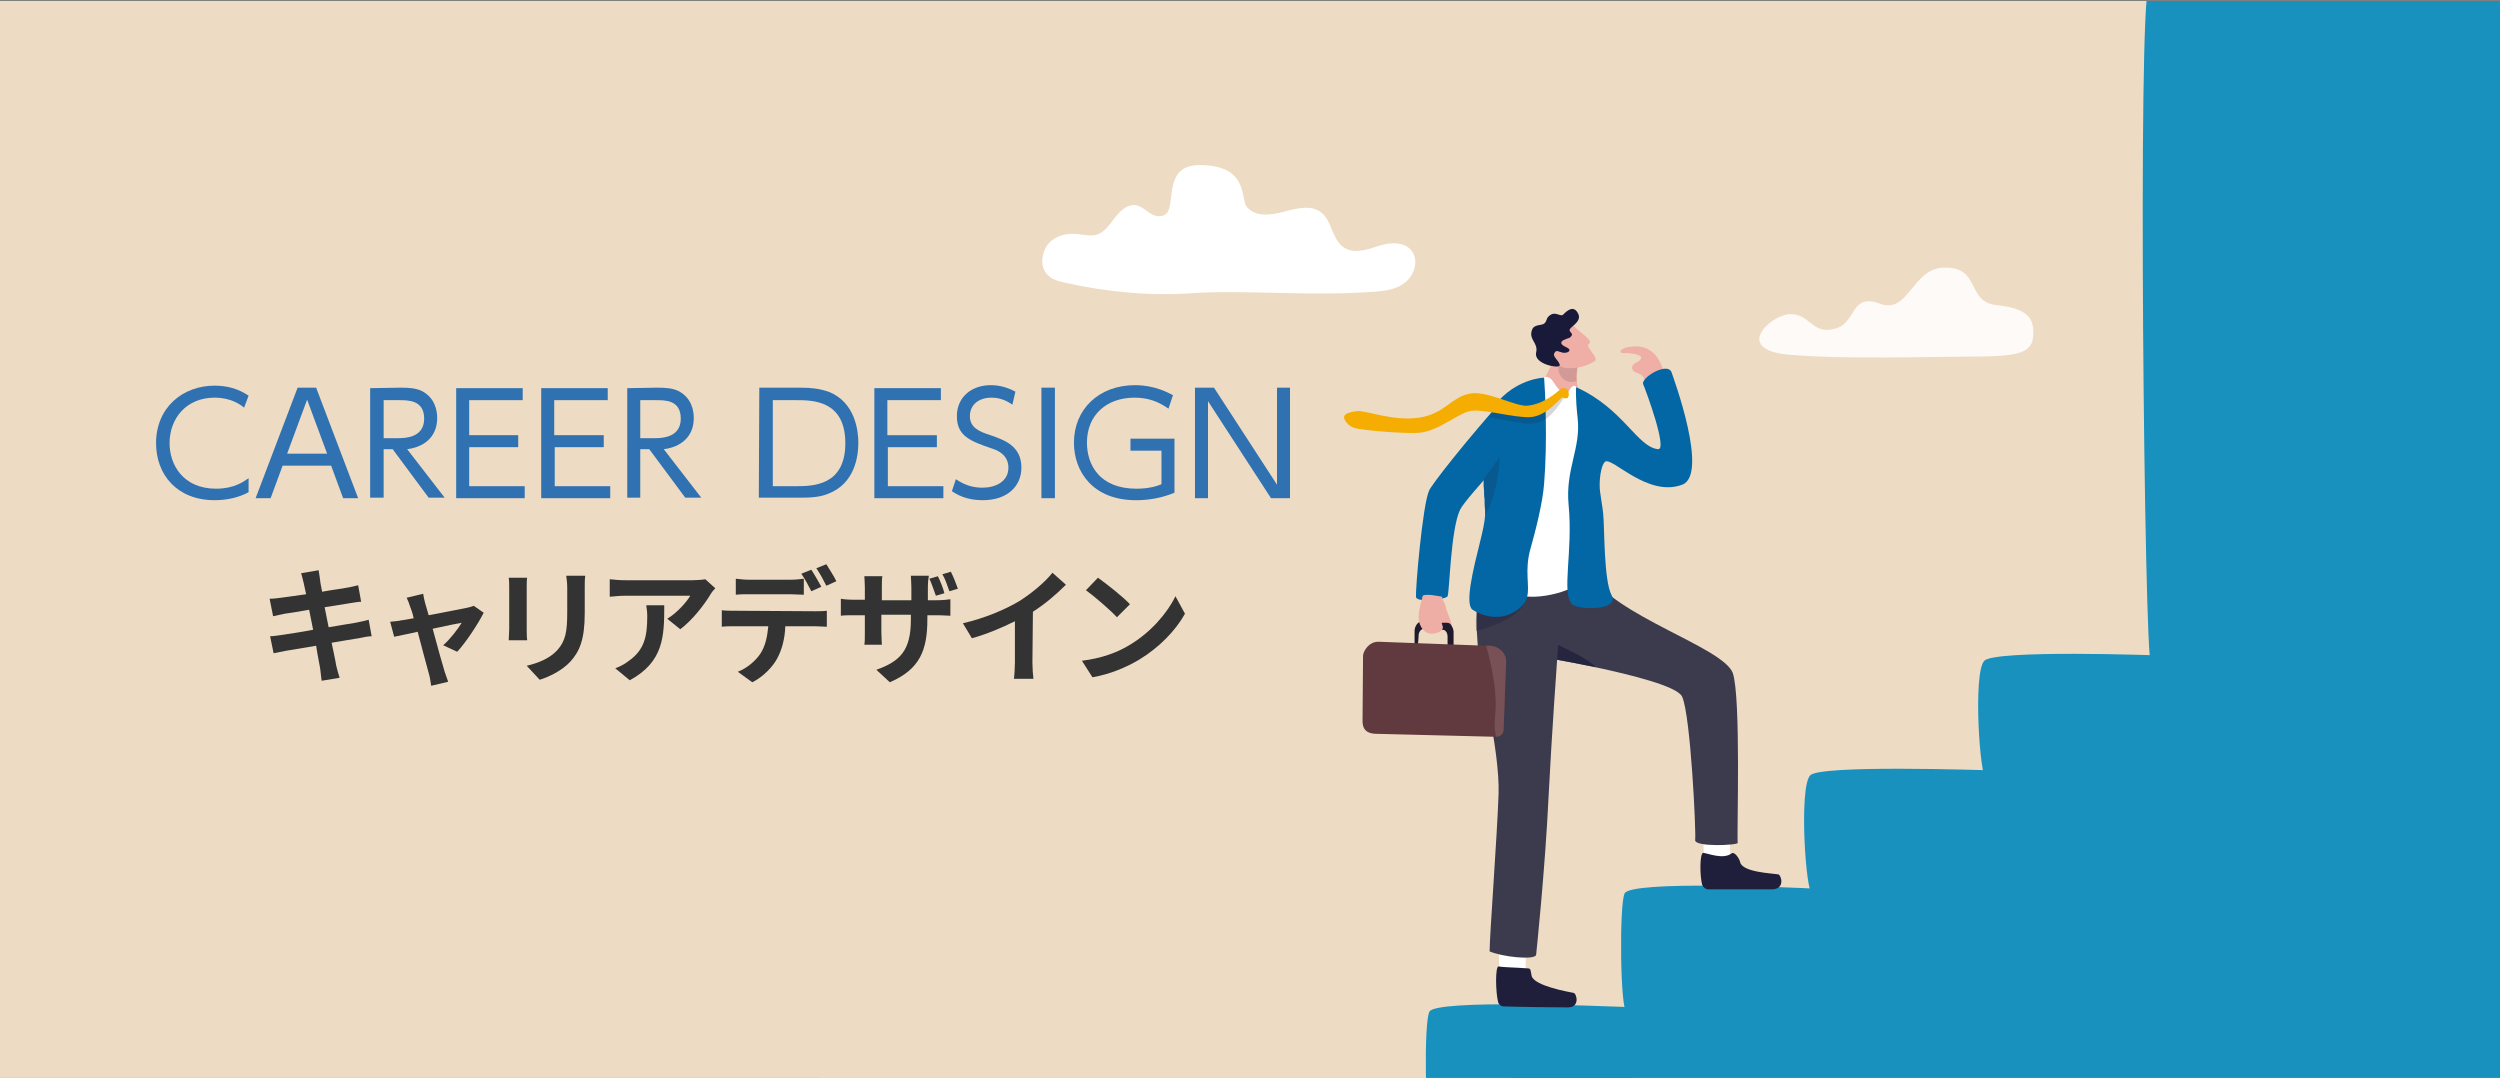 <?xml version="1.0" encoding="utf-8"?>
<!-- Generator: Adobe Illustrator 26.5.3, SVG Export Plug-In . SVG Version: 6.00 Build 0)  -->
<svg version="1.1" id="_レイヤー_2" xmlns="http://www.w3.org/2000/svg" xmlns:xlink="http://www.w3.org/1999/xlink" x="0px"
	 y="0px" viewBox="0 0 499.8 215.5" style="enable-background:new 0 0 499.8 215.5;" xml:space="preserve">
<rect x="0" y="0" width="499.8" height="215.5" fill="#808080" stroke="none"/>
<style type="text/css">
	.st0{fill:#EDDCC3;}
	.st1{clip-path:url(#SVGID_00000161633404856977982290000010137847473703742867_);}
	.st2{fill:#1991BF;}
	.st3{opacity:0.87;fill:#FFFFFF;enable-background:new    ;}
	.st4{fill:#FFFFFF;}
	.st5{fill:none;}
	.st6{fill:#EFAEA6;}
	.st7{opacity:0.14;fill:#1F1F3B;enable-background:new    ;}
	.st8{fill:#1F1F3B;}
	.st9{fill:#3B3B4D;}
	.st10{opacity:0.46;fill:#1F1F3B;enable-background:new    ;}
	.st11{opacity:0.35;fill:#1F1F3B;enable-background:new    ;}
	.st12{fill:#0267A4;}
	.st13{opacity:0.18;fill:#1F1F3B;enable-background:new    ;}
	.st14{fill:#F4AD00;}
	.st15{fill:#191939;}
	.st16{fill:#201B2C;}
	.st17{fill:#EEADA5;}
	.st18{fill:#603A3E;}
	.st19{fill:#775155;}
	.st20{opacity:0.78;fill:#1F1F3B;enable-background:new    ;}
	.st21{fill:#333333;}
	.st22{fill:#3071B1;}
</style>
<g id="_レイヤー_1-2">
	<path class="st0" d="M0,0.2h479.8c11.5,0,21,9.4,21,21v174.2c0,11.5-9.5,21-21,21H0"/>
	<g>
		<defs>
			<rect id="SVGID_1_" x="163.8" y="0.2" width="337" height="216.2"/>
		</defs>
		<clipPath id="SVGID_00000059299294784727774930000003502261905821991835_">
			<use xlink:href="#SVGID_1_"  style="overflow:visible;"/>
		</clipPath>
		<g style="clip-path:url(#SVGID_00000059299294784727774930000003502261905821991835_);">
			<rect x="86.4" y="-138.5" class="st0" width="606.2" height="404.2"/>
			<g>
				<g>
					<path class="st2" d="M361.9,155c-2.3,2.4-0.9,23.6,0.4,23.7c4.9,0.2,39.7,1.1,39.9-0.8c0.8-6.8,0.7-23.8-1.4-23.8
						C395.1,153.9,363.9,152.9,361.9,155z"/>
					<path class="st2" d="M396.7,132.1c-2.3,2.4-0.9,23.6,0.4,23.7c4.9,0.2,39.7,1.1,39.9-0.8c0.8-6.8,0.7-23.8-1.4-23.8
						C429.9,130.9,398.8,129.9,396.7,132.1z"/>
					<path class="st2" d="M429.6-2.6c-2.3,2.4-0.9,134.9,0.4,135c4.9,0.2,39.7,1.1,39.9-0.8c0.8-6.8,0.7-135.1-1.4-135.1
						C462.8-3.8,431.7-4.8,429.6-2.6z"/>
					<path class="st2" d="M461.6-27.2c-2.3,2.4-0.9,23.6,0.4,23.7c4.9,0.2,39.7,1.1,39.9-0.8c0.8-6.8,0.7-23.8-1.4-23.8
						C494.8-28.4,463.7-29.4,461.6-27.2z"/>
					<path class="st2" d="M494.5-50.1c-2.3,2.4-0.9,23.6,0.4,23.7c4.9,0.2,39.7,1.1,39.9-0.8c0.8-6.8,0.7-23.8-1.4-23.8
						C527.7-51.3,496.6-52.2,494.5-50.1z"/>
					<path class="st2" d="M285.8,202.2c-1.2,1.8-0.9,23.6,0.4,23.7c4.9,0.2,39.7,1.1,39.9-0.8c0.8-6.8,0.7-23.8-1.4-23.8
						C319,201.1,287.4,199.8,285.8,202.2z"/>
					<path class="st2" d="M247.1,223.3c-2.3,2.4-0.9,23.6,0.4,23.7c4.9,0.2,39.7,1.1,39.9-0.8c0.8-6.8,0.7-23.8-1.4-23.8
						C280.3,222.1,249.1,221.2,247.1,223.3L247.1,223.3z"/>
					<path class="st2" d="M210.2,245.1c-2.3,2.4-0.9,23.6,0.4,23.7c4.9,0.2,39.7,1.1,39.9-0.8c0.8-6.8,0.7-23.8-1.4-23.8
						C243.4,244,212.3,243,210.2,245.1L210.2,245.1z"/>
					<path class="st2" d="M324.8,178.6c-1.1,2.1-0.9,23.6,0.4,23.7c4.9,0.2,39.7,1.1,39.9-0.8c0.8-6.8,0.7-23.8-1.4-23.8
						C358,177.4,326.1,176,324.8,178.6z"/>
				</g>
				<g>
					<path class="st2" d="M604.5-121.8c-2.3,2.4-0.9,23.6,0.3,23.7c4.9,0.2,39.7,1.1,39.9-0.8c0.8-6.8,0.7-23.8-1.4-23.8
						C637.7-123,606.6-124,604.5-121.8z"/>
					<path class="st2" d="M639.3-144.8c-2.3,2.4-0.9,23.6,0.3,23.7c4.9,0.2,39.7,1.1,39.9-0.8c0.8-6.8,0.7-23.8-1.4-23.8
						C672.5-145.9,641.4-146.9,639.3-144.8z"/>
					<path class="st2" d="M672.2-168.1c-2.3,2.4-0.9,23.6,0.3,23.7c4.9,0.2,39.7,1.1,39.9-0.8c0.8-6.8,0.7-23.8-1.4-23.8
						C705.4-169.3,674.3-170.3,672.2-168.1z"/>
					<path class="st2" d="M704.2-192.8c-2.3,2.4-0.9,23.6,0.3,23.7c4.9,0.2,39.7,1.1,39.9-0.8c0.8-6.8,0.7-23.8-1.4-23.8
						C737.5-193.9,706.3-194.9,704.2-192.8z"/>
					<path class="st2" d="M737.1-215.6c-2.3,2.4-0.9,23.6,0.3,23.7c4.9,0.2,39.7,1.1,39.9-0.8c0.8-6.8,0.7-23.8-1.4-23.8
						C770.3-216.8,739.2-217.8,737.1-215.6z"/>
					<path class="st2" d="M528.4-74.6c-2.3,2.4-0.9,23.6,0.3,23.7c4.9,0.2,39.7,1.1,39.9-0.8c0.8-6.8,0.7-23.8-1.4-23.8
						C561.6-75.8,530.4-76.8,528.4-74.6z"/>
					<path class="st2" d="M562.5-98.2c-2.3,2.4-0.9,23.6,0.3,23.7c4.9,0.2,39.7,1.1,39.9-0.8c0.8-6.8,0.7-23.8-1.4-23.8
						C595.8-99.4,564.6-100.4,562.5-98.2z"/>
				</g>
				<polygon class="st2" points="688.1,-155.8 584.5,-86.9 444.4,11.5 438.7,123 429,138.1 325.9,202.1 202.4,271 734.2,272.5 
					734.2,-159.2 				"/>
			</g>
			<path class="st3" d="M358,62.8c-3.9,0-11.7,7.1-0.4,8.1c11.3,1,28.2,0.4,35.1,0.4c11.2,0,14-0.5,13.8-5.2
				c-0.1-2.7-1.5-4.5-7.4-5.1c-6.1-0.7-3-7.7-10.5-7.5c-6.4,0.2-7,9.4-12.8,7.2c-5.9-2.2-4.6,3.9-8.9,5
				C362.3,67,361.9,62.8,358,62.8L358,62.8z"/>
			<path class="st4" d="M238.5,58.6c-8.8,0.6-17.1-0.2-25.7-2.1c-1.3-0.3-2.7-0.7-3.6-1.8c-1.4-1.7-0.9-4.5,0.5-6.1
				c1.5-1.6,3.7-2,5.7-1.8c1.3,0.1,2.6,0.5,3.9,0.1c1.6-0.5,2.6-2.1,3.6-3.4c1.1-1.4,2.5-2.7,4.1-2.5c1.2,0.2,2.2,1.2,3.2,1.8
				s2.6,0.7,3.3-0.5c1.3-2.5-0.5-9.3,6.3-9.3c9.9,0,8.2,6.8,9.4,8.3c1.8,2.2,5,1.7,7.6,1s5.7-1.5,7.7,0.5c1.7,1.7,1.9,4.8,3.8,6.4
				c2,1.7,4.8,0.8,7.2,0c2.4-0.8,5.5-1,6.9,1.2c1.2,1.9,0.3,4.6-1.4,6c-1.6,1.4-3.8,1.7-5.9,1.9C261.6,59.3,249.3,57.9,238.5,58.6
				L238.5,58.6z"/>
			<rect x="86.4" y="-138.5" class="st5" width="606.2" height="404.2"/>
			<g>
				<g>
					<g>
						<path class="st6" d="M312.3,80.4l-4.5-1.8c0.2-2.1,3-6.4,3.5-8.2c0.6-2,3.4-3.7,3.4-3.7l1.1,4.6l-0.1,0.4c0,0-0.8,3.6-0.3,5.4
							c0.3,1-0.1,2.4,0.7,4C316.7,82.2,312.3,80.5,312.3,80.4L312.3,80.4z"/>
						<path class="st7" d="M315.5,72.4c0,0-0.5,2.3-0.3,3.8c-3,1-4.2-2.5-3.4-3.2c0.5-0.5,2.3-1.5,2.3-1.5L315.5,72.4L315.5,72.4z"
							/>
					</g>
					<path class="st4" d="M345.8,172.2c0.2-2,0-7.2,0-7.2l-5.4-0.2l0.3,7.7l3.6,2.5L345.8,172.2L345.8,172.2z"/>
					<path class="st8" d="M346.2,170.6c0.5-0.4,1.5,0.9,1.7,1.8c0.5,2,6.5,2.2,7.6,2.4c0.6,0.1,1.5,3-1.3,3c-2.4,0-10.1,0-12.7,0
						c-0.5,0-1-0.4-1.2-0.9c-0.5-1.9-0.5-6.3,0.2-6.4C341.5,170.6,344.5,171.9,346.2,170.6L346.2,170.6z"/>
					<path class="st4" d="M304.9,195.9c0.2-2,0.1-7.2,0.1-7.2l-5.4-0.2l0.2,7.7l3.6,2.5L304.9,195.9L304.9,195.9z"/>
					<path class="st8" d="M305.5,193.6c0.6,0,0.5,0.6,0.7,1.5c0.5,2,7.4,3.2,8.4,3.4c0.6,0.1,1.4,3-1.3,2.9
						c-2.4,0-10.1-0.1-12.7-0.2c-0.5,0-1-0.4-1.1-0.9c-0.5-1.9-0.6-7.1,0.1-7.1C300.5,193.4,302.9,193.4,305.5,193.6L305.5,193.6z"
						/>
					<path class="st9" d="M347.4,168.5c0.1,0.5-8.8,0.9-8.5-0.6c0.2-1.5-0.9-24.8-2.6-28.6c-0.9-2.1-10.3-4.4-17.3-5.9
						c-4.3-0.9-7.7-1.5-7.7-1.5s-1.1,15.2-1.7,27.2c-0.7,14.8-2.5,31.8-2.5,31.8c-0.3,1.1-6.8,0.4-9.3-0.7c0-3.1,1.5-22.9,1.8-31.6
						c0.2-8.8-3.5-22.9-3.9-27c-0.1-1.1-0.2-2.1-0.3-3c-0.3-3.5-0.2-5.9,0-7.9c0.1-1.3,0.1-2.4,0.1-3.6c0-0.9,0-1.9,0.1-3
						c0.7-8,22,0.4,22,0.4c5.2,8.7,26.7,14.8,28.8,20C348.1,139.3,347.2,166.8,347.4,168.5L347.4,168.5z"/>
					<path class="st6" d="M333,76c-1.1-6.2-4.3-7-6.9-6.7c-2.6,0.3-2.5,1.4-1.4,1.3c1.1-0.1,3.5,0.3,3.4,0.9
						c-0.2,1.1-1.9,0.9-1.8,2.1c0.1,1.2,2,0.7,2.5,2.3s1.2,1.5,1.2,1.5L333,76L333,76z"/>
					<path class="st10" d="M307.3,128.4C307.3,128.4,307.3,128.4,307.3,128.4C307.4,128.4,307.4,128.4,307.3,128.4
						C307.4,128.4,307.3,128.4,307.3,128.4L307.3,128.4z"/>
					<path class="st11" d="M295.1,126.1c0.2,0,8.9-2,10.1-6.5c0,0-7.6,0.7-10,0.9C295.1,122.6,295,124.9,295.1,126.1L295.1,126.1z"
						/>
					<path class="st4" d="M308.7,75.4c2-0.5,2.1,2.8,4.1,3c1,0.1,0.8-0.4,1.3-0.9c0.3-0.3,0.6-0.6,1.1-0.1
						c9.7,10.3-0.4,36.4,0.8,38.2c1,1.5-7.2,4.7-12.4,3.4c-7.1-1.8-6.7-9.8-6.5-11.3c0.2-1.5,4.8-27.4,4.8-27.4
						S305.5,78.4,308.7,75.4L308.7,75.4z"/>
					<path class="st12" d="M328.5,76.8c0.6,1.4,4.9,13.1,3,13c-4.2-0.4-6.9-8.1-16.4-12.4c0,0-0.2,1.7,0.3,6.2
						c0.7,6-2.5,10.2-1.8,17.4c0.9,9.3-1.5,17.7,0.7,19.8c1.3,1.2,9.6,1.3,7.9-1.8c-1.6-2.9-1.4-13.6-1.7-16.4
						c-0.1-1.1-0.4-2.6-0.6-4.2c-0.3-1.9,0.1-5.4,1-6.1c1.4-1,8.5,7.2,15.4,4.6c5.4-2-1.8-21.5-2.1-22.4
						C333.5,72.2,328,75.5,328.5,76.8L328.5,76.8z"/>
					<path class="st12" d="M294.4,121.9c3.1,2,7.2,2.1,10-0.9c0.5-0.5,0.8-1.1,0.9-1.7c0.6-2.2-0.6-5.2,0.7-9.7
						c0.9-3.2,2.4-8.9,2.7-12.9c0.7-8.5,0.2-18.8,0-21.2c0,0-4.9,0.1-9,4.5c-1.7,1.8-2.8,7.1-3,11c-0.1,1.3-0.1,2.3-0.1,3.2
						c0,0.6,0,1.2,0,1.7c0,0.9,0,1.6,0.1,2.4c0,0.5,0,1,0.1,1.5l0,0c0,0.6,0,1.4,0.1,2.2c0,0.3,0,0.7,0,1.1c-0.1,1.4-0.5,3.2-1,5.2
						l0,0C294.5,113.9,292.8,120.8,294.4,121.9z"/>
					<path class="st12" d="M301.2,79c-8.2,9.2-15.1,18-15.5,19.1c-1.3,2.8-2.8,20.2-2.6,21.3s5.9,0.5,6.3-0.2
						c0.4-0.9,0.6-13.3,2.5-17.3c1.2-2.5,14.5-16.5,15.9-18.2s1.1-7.6-1.8-7S301.2,79,301.2,79L301.2,79z"/>
					<path class="st13" d="M296.6,95.8c0,0.9,0,1.6,0.1,2.4c0,0.5,0,1,0.1,1.5l0,0c0,0.6,0,1.4,0.1,2.2c0,0.3,0,0.7,0,1.1
						c1-1.6,1.7-3.7,2.1-5.6c0.3-1.2,0.5-2.4,0.6-3.3l0,0c0.2-1.6,0.2-2.7,0.2-2.7L296.6,95.8L296.6,95.8z"/>
					<path class="st13" d="M312.7,79.6c-0.2-0.1-1.9,3.4-4.3,4.5c-0.7,0.3-1.4,0.5-2.1,0.6c-2.2,0.1-6-0.9-8.7-1.3
						c0.8-0.9,1.2-2.4,1.2-2.4s6.2,1.6,7.3,1.5c0.8-0.1,1.6-0.3,2.4-0.6c1.4-0.6,2.5-1.5,3.4-2.3c0.5-0.4,0.5-1,1.1-1
						C313.6,78.6,313,79.8,312.7,79.6L312.7,79.6z"/>
					<path class="st14" d="M313.6,78.5c0-0.4-0.2-0.9-1-0.9c-0.6,0-0.6,0.2-1.1,0.6c-1.4,1.2-3.5,2.6-6,2.9s-8.1-3.1-11.7-2.4
						c-3.7,0.7-4.9,4-10.1,4.8c-5.3,0.8-10.9-1.6-12.5-1.3c-1.6,0.2-2.5,0.6-2.5,1.2s0.8,1.7,1.9,2.1c1.1,0.5,10.7,1.3,13.3,1
						c4.2-0.5,7.8-4.2,10.5-4.4c2.7-0.2,8.3,1.4,11.4,1.3c3.5-0.1,6.4-4.2,6.6-4s0.4,0.3,0.9,0.2C313.6,79.5,313.7,78.9,313.6,78.5
						L313.6,78.5z"/>
					<g>
						<path class="st6" d="M314.5,65c1,1.3,4.2,3.1,3.2,3.7c-1,0.6,2.1,2.8,1.1,3.5c-2.4,1.6-6.2,1.8-7.3,0.8c-1.1-1-3-4.4-3-4.4
							L314.5,65L314.5,65z"/>
						<path class="st15" d="M312.8,67.9c0.8-0.4,1-0.2,1.4-0.8c0.4-0.6-1-0.8-0.1-1.6c0.9-0.8,2-1.6,1.4-2.8c-0.9-1.8-2.2-0.6-3,0.2
							c-0.5,0.5-1.5-0.7-2.6,0.1c-0.9,0.6-0.5,1.1-1.2,1.7c-0.5,0.4-2,0.1-2.4,1.2c-0.8,2,1.3,2.6,0.8,4.6c-0.5,2.3,4.5,3.2,4.7,2.6
							c0.2-0.7-1.4-1.7-1.1-2.4c0.4-0.9,0.8-0.4,1.7-0.2c1,0.2,2.1-0.5,0.7-1.1S312,68.2,312.8,67.9L312.8,67.9z"/>
					</g>
					<g>
						<path class="st16" d="M282.8,128.6l0-1.2l0-1.2c0-0.8,0.4-1.5,0.9-1.8l0,0c0.2-0.1,0.4-0.1,0.5-0.1l3.9,0.2h0h0.1l0,0h0l0.9,0
							c0.4,0,0.7,0.2,0.9,0.6c0.2,0.3,0.4,0.8,0.4,1.2c0,0.1,0,0.1,0,0.2l0,1.1l0,1.2l0,0.7l-1,0l0,0l0-0.7l0-1.2v-0.2l0,0
							c0,0,0-0.1,0-0.1c0-0.8-0.4-1.4-1-1.4h-0.3l-3.4-0.2c-0.1,0-0.3,0-0.4,0.1l0,0c-0.4,0.2-0.7,0.7-0.7,1.3v0.3l-0.1,1.2l0,0.6
							l-1,0L282.8,128.6L282.8,128.6z"/>
						<path class="st17" d="M288.3,119.3c0.1,1.1,0.5,0.8,0.8,2.3c0.4,1.5,1.6,3.5,0.9,3.7s-1.3-0.7-1.7-0.8c-0.4-0.2,0.5,0.7,0,1.4
							s-2.3,1.1-3.2,0.5c-0.9-0.6-1.5-1.7-1.5-3.1c0-1.5,0.7-3.4,0.8-4.1C284.6,118.5,288.3,119.3,288.3,119.3L288.3,119.3z"/>
						<path class="st16" d="M288.3,124.5L288.3,124.5L288.3,124.5l1,0c0.4,0,0.7,0.2,0.9,0.6l0,0c0.2,0.3,0.4,0.8,0.4,1.2
							c0,0.1,0,0.1,0,0.2l0,1.1l0,1.2l0,0.7l-1,0l0-0.7l0-1.2v-0.2l0,0c0,0,0-0.1,0-0.1c0-0.8-0.4-1.4-1-1.4l-0.1-0.6l0,0l-0.1-0.5
							l0,0l0,0l0,0L288.3,124.5L288.3,124.5L288.3,124.5z"/>
						<path class="st18" d="M301.1,132.4l-0.5,13.5c0,0.8-0.7,1.4-1.5,1.4h0l-24.1-0.6c-2.7-0.1-2.6-2-2.6-2.8l0.1-12.8
							c0-0.8,1.1-2.9,3.2-2.8l21.5,0.8l0.8,0C299.7,129.2,301.2,130.6,301.1,132.4L301.1,132.4z"/>
						<path class="st19" d="M301.1,132.4l-0.5,13.5c0,0.8-0.7,1.4-1.5,1.4h0c-0.2-0.8-0.4-2.1-0.2-4.1c0.5-4.8-0.7-10.3-1.8-14.1
							l0.8,0C299.7,129.2,301.2,130.6,301.1,132.4L301.1,132.4z"/>
					</g>
				</g>
				<path class="st20" d="M319,133.4c-4.3-0.9-7.7-1.5-7.7-1.5l0.2-3C311.4,129,317.5,131.5,319,133.4z"/>
			</g>
		</g>
	</g>
	<g>
		<path class="st21" d="M74.3,127.2c-0.7,0-1.7,0.2-2.6,0.4c-1.2,0.2-3.2,0.5-5.4,0.9c0.4,2,0.8,3.7,0.9,4.5
			c0.2,0.8,0.4,1.6,0.7,2.5l-3.6,0.6c-0.1-1-0.2-1.8-0.3-2.5c-0.1-0.7-0.5-2.5-0.8-4.5c-2.5,0.4-4.9,0.8-6,1
			c-1.1,0.2-1.9,0.4-2.5,0.5l-0.7-3.4c0.7,0,1.8-0.2,2.6-0.3c1.2-0.2,3.5-0.5,6-1l-0.8-4c-2.2,0.4-4.1,0.7-4.9,0.8
			c-0.9,0.2-1.5,0.3-2.3,0.5l-0.7-3.5c0.8,0,1.5-0.1,2.3-0.2c0.9-0.1,2.8-0.4,5-0.7c-0.2-1-0.4-1.9-0.5-2.3
			c-0.2-0.7-0.3-1.3-0.5-1.9l3.5-0.6c0.1,0.5,0.2,1.4,0.3,2c0,0.4,0.2,1.2,0.4,2.3c2.1-0.4,4-0.6,4.9-0.8c0.8-0.1,1.8-0.4,2.3-0.5
			l0.6,3.3c-0.6,0-1.6,0.2-2.3,0.3l-5,0.8l0.8,4c2.2-0.4,4.3-0.7,5.4-0.9c1-0.2,1.9-0.4,2.6-0.6L74.3,127.2L74.3,127.2z"/>
		<path class="st21" d="M88.6,129c1.3-1.1,3-3.3,3.7-4.5c-0.6,0.1-3.1,0.6-5.8,1.2c0.9,3.4,2,7.3,2.4,8.6c0.2,0.5,0.5,1.5,0.7,2
			l-3.4,0.8c-0.1-0.6-0.2-1.5-0.4-2.2c-0.4-1.4-1.4-5.2-2.3-8.6c-2.1,0.5-3.9,0.8-4.7,1l-0.8-3c0.8-0.1,1.5-0.1,2.3-0.3
			c0.3,0,1.2-0.2,2.4-0.4c-0.2-1-0.5-1.8-0.7-2.3c-0.2-0.6-0.4-1.2-0.7-1.8l3.3-0.8c0.1,0.6,0.2,1.2,0.4,1.9l0.7,2.4
			c3.2-0.6,6.7-1.3,7.7-1.5c0.4-0.1,0.9-0.2,1.3-0.4l2,1.4c-1.1,2.2-3.6,6-5.3,7.8L88.6,129L88.6,129z"/>
		<path class="st21" d="M105.4,115.4c-0.1,0.5-0.1,1.1-0.1,1.9v8.5c0,0.6,0,1.6,0.1,2.2h-3.7c0-0.5,0.1-1.5,0.1-2.2v-8.4
			c0-0.5,0-1.4-0.1-1.9H105.4L105.4,115.4z M117,115.1c-0.1,0.7-0.1,1.5-0.1,2.5v5c0,5.4-1.1,7.7-2.9,9.7c-1.7,1.8-4.2,3-6.1,3.6
			l-2.6-2.8c2.5-0.6,4.6-1.5,6.1-3.1c1.7-1.9,2-3.8,2-7.6v-4.8c0-1-0.1-1.8-0.2-2.5L117,115.1L117,115.1z"/>
		<path class="st21" d="M143,117.6c-0.3,0.3-0.8,0.9-1,1.3c-1.2,2-3.6,5.1-6,6.9l-2.6-2.1c2-1.2,3.9-3.4,4.6-4.6h-13
			c-1.1,0-1.9,0.1-3.1,0.2v-3.5c0.9,0.1,2,0.2,3.1,0.2h13.5c0.7,0,2.1-0.1,2.5-0.2L143,117.6L143,117.6z M132.8,121
			c0,6.2-0.1,11.3-6.9,15l-2.9-2.4c0.8-0.3,1.7-0.7,2.6-1.4c3.2-2.2,3.8-4.9,3.8-9c0-0.8-0.1-1.5-0.2-2.2L132.8,121L132.8,121z"/>
		<path class="st21" d="M163,122.2c0.5,0,1.6,0,2.3-0.1v3.2c-0.6,0-1.6-0.1-2.3-0.1h-6c-0.1,2.6-0.7,4.7-1.6,6.4
			c-0.9,1.7-2.8,3.7-5,4.8l-2.9-2.1c1.8-0.7,3.5-2.1,4.5-3.6c1-1.5,1.4-3.4,1.6-5.5h-6.9c-0.7,0-1.7,0-2.4,0.1v-3.3
			c0.8,0.1,1.6,0.1,2.4,0.1L163,122.2L163,122.2z M149.8,118.8c-0.9,0-1.9,0-2.7,0.1v-3.2c0.8,0.1,1.8,0.2,2.7,0.2h8.2
			c0.9,0,1.9-0.1,2.7-0.2v3.2c-0.9,0-1.8-0.1-2.7-0.1H149.8z M162.2,118.2c-0.5-1-1.3-2.5-2-3.5l2-0.8c0.6,0.9,1.5,2.5,2,3.4
			L162.2,118.2z M165.2,117.1c-0.5-1-1.3-2.5-2-3.5l2-0.8c0.6,1,1.6,2.5,2,3.4L165.2,117.1L165.2,117.1z"/>
		<path class="st21" d="M187.2,120c1.3,0,2.1-0.1,2.8-0.2v3.3c-0.6,0-1.4-0.1-2.7-0.1h-1.9v0.8c0,6.2-1.5,10-7.5,12.6l-2.7-2.5
			c4.8-1.7,6.9-3.9,6.9-10v-1h-5.9v3.4c0,1.1,0.1,2.1,0.1,2.6h-3.5c0.1-0.5,0.1-1.5,0.1-2.6V123h-2.1c-1.2,0-2.1,0-2.7,0.1v-3.4
			c0.4,0.1,1.4,0.2,2.7,0.2h2.1v-2.5c0-1-0.1-1.8-0.1-2.2h3.6c-0.1,0.5-0.1,1.3-0.1,2.3v2.5h5.9v-2.6c0-1-0.1-1.8-0.1-2.3h3.6
			c-0.1,0.5-0.2,1.3-0.2,2.3v2.6L187.2,120L187.2,120z M187.1,119.1c-0.4-1-0.8-2.4-1.3-3.4l1.7-0.5c0.5,1,1.1,2.5,1.3,3.4
			L187.1,119.1z M189.8,118.2c-0.4-1.1-0.8-2.4-1.4-3.4l1.7-0.5c0.5,1,1.1,2.5,1.4,3.4L189.8,118.2L189.8,118.2z"/>
		<path class="st21" d="M206.4,132.4c0,1.1,0.1,2.6,0.2,3.3h-3.9c0.1-0.6,0.2-2.2,0.2-3.3v-8.2c-2.6,1.3-5.7,2.6-8.6,3.4l-1.8-3
			c4.4-1,8.6-2.8,11.4-4.5c2.5-1.6,5.1-3.8,6.5-5.6l2.7,2.4c-1.9,1.9-4.1,3.8-6.6,5.4L206.4,132.4L206.4,132.4z"/>
		<path class="st21" d="M225.9,128.9c4.2-2.5,7.5-6.4,9.1-9.7l1.9,3.5c-1.9,3.4-5.2,6.8-9.2,9.2c-2.5,1.5-5.8,2.9-9.3,3.5l-2.1-3.3
			C220.3,131.6,223.5,130.4,225.9,128.9L225.9,128.9z M225.9,120.8l-2.6,2.6c-1.3-1.4-4.4-4.1-6.2-5.4l2.4-2.5
			C221.2,116.7,224.5,119.3,225.9,120.8L225.9,120.8z"/>
	</g>
	<g>
		<path class="st22" d="M49.7,98.4c-2,1.1-4.4,1.6-6.8,1.6c-7.5,0-11.7-5.1-11.7-11.4c0-7.2,5.4-11.5,11.7-11.5c2.5,0,4.7,0.6,6.8,2
			l-0.9,2.4c-0.7-0.6-2.6-2-5.9-2c-5.7,0-9,4.2-9,9.1c0,4.3,2.7,9.1,9.3,9.1c3.6,0,5.5-1.4,6.5-2.1L49.7,98.4L49.7,98.4z"/>
		<path class="st22" d="M56.5,93.1l-2.4,6.5h-3l8.4-22.1h3.7l8.4,22.1h-3l-2.4-6.5C66.3,93.1,56.5,93.1,56.5,93.1z M65.4,90.7
			l-4-10.8l-4,10.8H65.4L65.4,90.7z"/>
		<path class="st22" d="M80.1,77.5c1.7,0,3.1,0.1,4.3,0.7c2.6,1.4,3,3.9,3,5.4c0,3.8-2.7,5.8-6,6.2l7.5,9.7h-3.2l-7.2-9.7h-1.8v9.7
			H74V77.6L80.1,77.5L80.1,77.5z M76.7,80v7.6h2.9c1.4,0,5.2-0.1,5.2-3.9S81.5,80,79.6,80L76.7,80L76.7,80z"/>
		<path class="st22" d="M103.6,87v2.4h-9.8v7.8h11.1v2.4H91.2V77.6h13.3V80H93.8v7L103.6,87L103.6,87z"/>
		<path class="st22" d="M120.7,87v2.4h-9.8v7.8H122v2.4h-13.8V77.6h13.3V80h-10.7v7L120.7,87L120.7,87z"/>
		<path class="st22" d="M131.4,77.5c1.7,0,3.1,0.1,4.3,0.7c2.6,1.4,3,3.9,3,5.4c0,3.8-2.7,5.8-6,6.2l7.5,9.7H137l-7.2-9.7H128v9.7
			h-2.6V77.6L131.4,77.5L131.4,77.5z M128,80v7.6h2.9c1.4,0,5.2-0.1,5.2-3.9S132.9,80,131,80L128,80L128,80z"/>
		<path class="st22" d="M151.8,77.5h8.1c2.4,0,3.9,0.2,5.7,0.8c5.5,2.1,6,8.1,6,10.2c0,2.9-0.8,8.2-6,10.2c-1.7,0.7-3.4,0.8-6,0.8
			h-7.9L151.8,77.5L151.8,77.5z M154.4,97.2h4.6c3.4,0,10,0,10-8.6s-6.6-8.6-9.8-8.6h-4.7V97.2L154.4,97.2z"/>
		<path class="st22" d="M187.3,87v2.4h-9.8v7.8h11.1v2.4h-13.8V77.6h13.3V80h-10.7v7L187.3,87L187.3,87z"/>
		<path class="st22" d="M202.4,80.9c-1.3-0.9-2.6-1.4-4.2-1.4c-2.5,0-4.3,1.4-4.3,3.7s1.9,3.1,4.1,3.8c2.9,1,6.2,2.2,6.2,6.5
			c0,3.6-2.7,6.5-7.7,6.5c-2.3,0-4.3-0.5-6.2-1.8l0.8-2.4c1.6,1.1,3.3,1.7,5.3,1.7c2.6,0,5.2-1.2,5.2-4c0-2.2-1.6-3.3-3.2-3.8
			c-4.4-1.5-7.1-2.5-7.1-6.5c0-3.8,2.9-6.2,6.8-6.2c1.8,0,3.4,0.5,4.9,1.3L202.4,80.9L202.4,80.9z"/>
		<path class="st22" d="M210.9,77.5v22.1h-2.7V77.5H210.9z"/>
		<path class="st22" d="M233.6,81.7c-2.1-1.5-4.2-2.2-6.8-2.2c-5.5,0-9.5,3.4-9.5,9c0,4.4,2.5,9.2,9.9,9.2c2.7,0,4.3-0.6,5-0.9v-6.7
			h-6.2v-2.4h8.8v10.8c-2.4,1-5,1.5-7.7,1.5c-8.7,0-12.4-5.8-12.4-11.5c0-6.7,5-11.5,12.2-11.5c4,0,6.6,1.5,7.6,2L233.6,81.7
			L233.6,81.7z"/>
		<path class="st22" d="M242.7,77.5l12.6,19.4V77.5h2.6v22.1h-3.8l-12.6-19.4v19.4h-2.6V77.5H242.7L242.7,77.5z"/>
	</g>
</g>
</svg>
